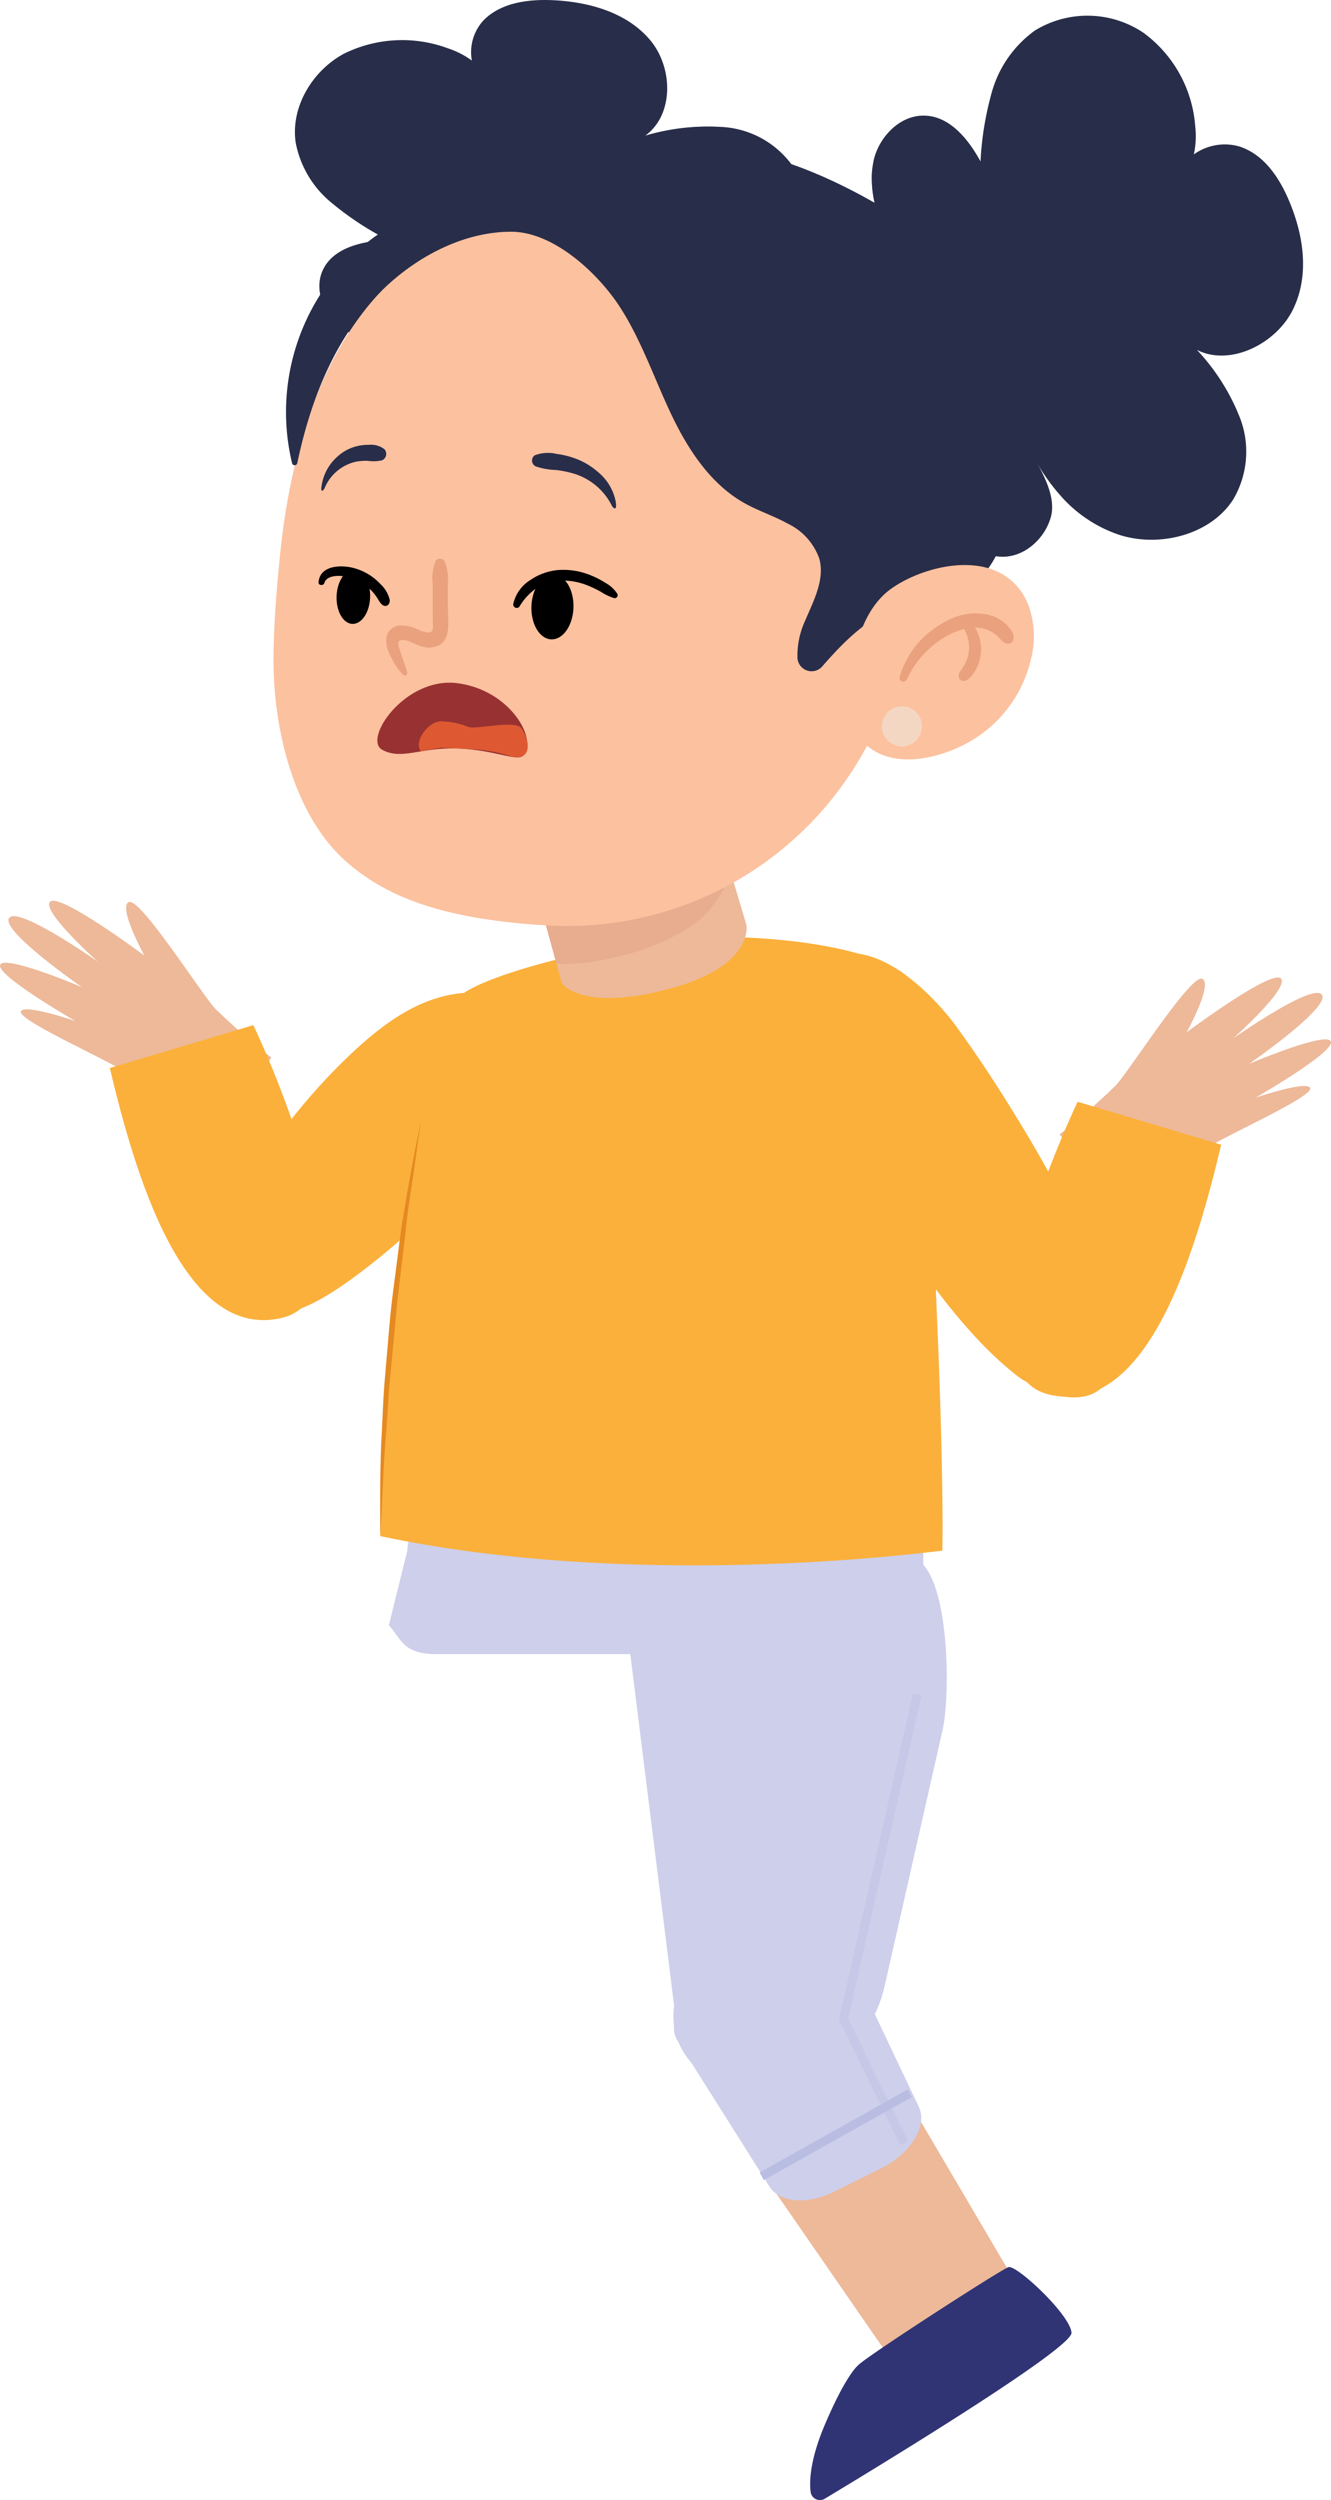 <svg id="Group_1689" data-name="Group 1689" xmlns="http://www.w3.org/2000/svg" xmlns:xlink="http://www.w3.org/1999/xlink" width="153.934" height="288.976" viewBox="0 0 153.934 288.976">
  <defs>
    <clipPath id="clip-path">
      <rect id="Rectangle_630" data-name="Rectangle 630" width="153.934" height="288.976" fill="none"/>
    </clipPath>
    <clipPath id="clip-path-3">
      <rect id="Rectangle_624" data-name="Rectangle 624" width="9.533" height="52.185" transform="translate(97.033 195.773)" fill="none"/>
    </clipPath>
    <clipPath id="clip-path-4">
      <path id="Path_1183" data-name="Path 1183" d="M62.274,103.828l2.7,9.789s2.125,3.424,12.452.671c9.835-2.623,8.9-7.378,8.9-7.378l-2.316-7.762Z" fill="none"/>
    </clipPath>
    <clipPath id="clip-path-6">
      <rect id="Rectangle_626" data-name="Rectangle 626" width="31.835" height="45.435" transform="translate(90.729 18.917)" fill="none"/>
    </clipPath>
    <clipPath id="clip-path-7">
      <rect id="Rectangle_627" data-name="Rectangle 627" width="55.997" height="41.075" transform="translate(36.938 12.921)" fill="none"/>
    </clipPath>
    <clipPath id="clip-path-8">
      <rect id="Rectangle_628" data-name="Rectangle 628" width="52.055" height="21.073" transform="translate(61.455 16.8)" fill="none"/>
    </clipPath>
  </defs>
  <g id="Group_1688" data-name="Group 1688" clip-path="url(#clip-path)">
    <g id="Group_1674" data-name="Group 1674">
      <g id="Group_1673" data-name="Group 1673" clip-path="url(#clip-path)">
        <path id="Path_1171" data-name="Path 1171" d="M103.135,191.191H50.761c-4.189.1-4.33-1.778-5.789-3.331l2.141-8.64a3.648,3.648,0,0,1,3.648-3.648h52.374a3.648,3.648,0,0,1,3.648,3.648v8.323a3.648,3.648,0,0,1-3.648,3.648" fill="#cdcfeb"/>
        <path id="Path_1172" data-name="Path 1172" d="M115.574,272.495l-4.632,2.495a5.986,5.986,0,0,1-7.72-2.009l-16.1-23.287a5.974,5.974,0,0,1,1.662-8.564l6.263-3.733a6,6,0,0,1,8.181,2.278l14.464,24.558a5.915,5.915,0,0,1-2.115,8.262" fill="#edb999"/>
        <path id="Path_1173" data-name="Path 1173" d="M83.875,240.786h0a8.033,8.033,0,0,1-5.91-8.947L72.89,191.154c.681-4.6,15.656-3.888,20.2-2.9l12.354-8.208c4.36.95,4.546,15.613,3.56,19.965L102.3,229.6a14.993,14.993,0,0,1-18.422,11.189" fill="#cdcfeb"/>
        <path id="Path_1174" data-name="Path 1174" d="M101.933,250.617l-5.445,2.705c-3.086,1.534-6.307,1.294-7.475-.557L78.374,235.914c-1.325-2.1.485-5.437,3.944-7.271l7.456-3.954c3.319-1.76,6.859-1.44,7.882.713l8.611,18.128c1.037,2.183-.927,5.394-4.334,7.087" fill="#cdcfeb"/>
        <path id="Path_1175" data-name="Path 1175" d="M99.191,273.449c.408-.688,16.522-11.094,17.439-11.4s7.152,5.5,7.293,7.583c.124,1.827-22.825,15.75-28.532,19.183a1.085,1.085,0,0,1-1.639-.78c-.2-1.574.111-4.16,1.615-7.706,2.458-5.8,3.824-6.884,3.824-6.884" fill="#303474"/>
        <g id="Group_1672" data-name="Group 1672" opacity="0.43" style="mix-blend-mode: multiply;isolation: isolate">
          <g id="Group_1671" data-name="Group 1671">
            <g id="Group_1670" data-name="Group 1670" clip-path="url(#clip-path-3)">
              <path id="Path_1176" data-name="Path 1176" d="M106.078,195.884l-8.518,37.5,7.013,14.355" fill="none" stroke="#b9bde2" stroke-width="1"/>
            </g>
          </g>
        </g>
        <line id="Line_8" data-name="Line 8" y1="9.599" x2="17.124" transform="translate(88.094 241.954)" fill="none" stroke="#b9bde2" stroke-width="1"/>
        <path id="Path_1177" data-name="Path 1177" d="M37.007,125.469q1.867-2.055,3.9-3.947c4.131-3.831,8.821-7.11,14.748-6.782,2.137.118,4.464.927,5.425,2.839a6.757,6.757,0,0,1,.226,4.4c-1.428,6.827-5.989,12.566-10.927,17.491a80.362,80.362,0,0,1-9.694,8.35c-3.052,2.2-6.547,4.354-10.437,4.361a5.52,5.52,0,0,1-4.4-1.749c-1.311-1.66-.97-4.059-.359-6.084,2.125-7.061,6.6-13.466,11.517-18.879" fill="#fbb03b"/>
        <path id="Path_1178" data-name="Path 1178" d="M14.192,123.712c-3.224-1.87-12.055-5.831-11.786-6.791s6.325,1.1,6.325,1.1-9.224-5.285-8.71-6.5S9.472,114.1,9.472,114.1s-9.447-6.533-8.419-7.989,10.273,5.059,10.273,5.059-6.658-5.941-5.512-6.958S16.7,110.452,16.7,110.452s-3.086-5.609-1.8-6.186,8.236,10.37,9.972,12.3a76.165,76.165,0,0,0,6.522,5.684l-6.779,8.381s-7.191-5.047-10.415-6.917" fill="#edb999"/>
        <path id="Path_1179" data-name="Path 1179" d="M12.7,123.449l16.6-4.958s14.87,31.019,3.34,33.829S15.506,135.229,12.7,123.449" fill="#fbb03b"/>
        <path id="Path_1180" data-name="Path 1180" d="M108.993,179.231c-4.7.58-36.439,4.365-65.009-1.677.008-2.626.079-5.375.2-8.2.114-2.854.289-5.787.509-8.738.246-3.241.536-6.5.878-9.705.378-3.575.817-7.079,1.291-10.416.492-3.417,1.019-6.667,1.581-9.635.6-3.162,1.23-6.016,1.871-8.423a25.208,25.208,0,0,1,2.714-7.087c.386-.562,1.66-1.265,3.53-2.012,6.061-2.415,18.453-5.26,27.8-5.041,10.758.255,18.461,2.328,20.85,4.839a2.907,2.907,0,0,1,.685,1.046,86.47,86.47,0,0,1,.922,9.371c.167,2.353.342,5.058.509,7.983.2,3.3.4,6.886.58,10.583.158,3.232.316,6.543.448,9.828.158,3.627.3,7.219.4,10.61.088,2.836.158,5.533.2,8.009.061,3.382.079,6.341.035,8.66" fill="#fbb03b"/>
        <path id="Path_1181" data-name="Path 1181" d="M62.274,103.828l2.7,9.789s2.125,3.424,12.452.67c9.836-2.622,8.9-7.378,8.9-7.378l-2.316-7.761Z" fill="#edb999"/>
      </g>
    </g>
    <g id="Group_1676" data-name="Group 1676">
      <g id="Group_1675" data-name="Group 1675" clip-path="url(#clip-path-4)">
        <path id="Path_1182" data-name="Path 1182" d="M63.875,111.353a22.426,22.426,0,0,0,7.163-.692,26.562,26.562,0,0,0,8.138-3.14,11.086,11.086,0,0,0,5.025-6.085,2.53,2.53,0,0,0-.307-2.38,3.738,3.738,0,0,0-2.334-.948,19.83,19.83,0,0,0-5.1.146,74.06,74.06,0,0,0-14.988,4,6.09,6.09,0,0,0-3.086,1.863,5.2,5.2,0,0,0-.21,4.811c1.015,1.5,3.737,2.234,5.7,2.424" fill="#e8ac8e"/>
      </g>
    </g>
    <g id="Group_1687" data-name="Group 1687">
      <g id="Group_1686" data-name="Group 1686" clip-path="url(#clip-path)">
        <path id="Path_1184" data-name="Path 1184" d="M115.877,126.433q-2.475-3.925-5.2-7.682c-2.84-3.916-9.585-10.68-14.982-7.936-1.716.873-2.129,3.221-2.219,4.941-.216,4.144,1.148,8.371,2.629,12.18a79.961,79.961,0,0,0,9.047,16.836c3.546,5.066,7.747,10.629,12.688,14.411.327.251.732.453,1.086.671,2.259,1.386,6.033,2.588,8.349.677,2.637-2.177,1.939-6.146,1.062-9-2.715-8.833-7.548-17.313-12.456-25.1" fill="#fbb03b"/>
        <path id="Path_1185" data-name="Path 1185" d="M43.984,177.554c-.017-4.03-.066-8.07.177-12.1.1-2.015.165-4.033.343-6.042l.516-6.031c.165-2.012.426-4.013.691-6.013s.5-4,.791-6c.652-3.981,1.362-7.956,2.213-11.9-.332,1.989-.57,3.993-.86,5.986s-.627,3.979-.851,5.981c-.208,2-.465,4-.7,6s-.484,4-.631,6.006L45.1,159.46c-.208,2-.263,4.017-.437,6.024-.347,4.015-.426,8.041-.68,12.07" fill="#e48a21"/>
        <path id="Path_1186" data-name="Path 1186" d="M149.537,35.771c-1.932,3.952-7.246,6.631-11.11,4.672a24.5,24.5,0,0,1,5.032,7.993,10.887,10.887,0,0,1-.843,9.309c-2.643,4.093-8.5,5.542-13.1,4.1a15.666,15.666,0,0,1-7.1-4.831,22.66,22.66,0,0,1-2.433-3.425c1.036,1.915,2.09,4.181,1.546,6.174a6.64,6.64,0,0,1-3.144,3.961h-.009a4.89,4.89,0,0,1-1.089.439c-.1.027-.185.053-.281.071-.132.026-.273.052-.4.07a4.341,4.341,0,0,1-.466.044c-2.6.079-4.655-1.88-6.069-3.917a23.9,23.9,0,0,1-3.1-6.166,10.166,10.166,0,0,1-.4-1.677,3.4,3.4,0,0,1-.676.377,6.057,6.057,0,0,1-5.112-.693,10.8,10.8,0,0,1-3.539-3.241,4.384,4.384,0,0,1-.931-3.39,2.571,2.571,0,0,1,.316-.712,4.846,4.846,0,0,1-1.458-.878,11.766,11.766,0,0,1-4.435-8.317A9.449,9.449,0,0,1,95.225,27.3a12.6,12.6,0,0,1,6.6-1.431c-.219-.685-.43-1.388-.6-2.09a12.987,12.987,0,0,1-.4-3.575c.009-.223.029-.447.056-.67.022-.2.055-.409.092-.613l0-.008c.026-.143.045-.287.079-.43.6-2.53,2.793-4.954,5.471-5.112,3.171-.175,5.428,2.644,6.877,5.287a36.142,36.142,0,0,1,1.379-8.255A13.173,13.173,0,0,1,119.7,3.521a11.616,11.616,0,0,1,12.551.272,14.741,14.741,0,0,1,5.981,10.821,10.033,10.033,0,0,1-.158,3.232,6.134,6.134,0,0,1,5.269-.914c2.881.94,4.646,3.654,5.779,6.368,1.634,3.908,2.354,8.519.413,12.471" fill="#282d49"/>
        <g id="Group_1679" data-name="Group 1679" opacity="0.44" style="mix-blend-mode: multiply;isolation: isolate">
          <g id="Group_1678" data-name="Group 1678">
            <g id="Group_1677" data-name="Group 1677" clip-path="url(#clip-path-6)">
              <path id="Path_1187" data-name="Path 1187" d="M122.425,57.016a22.71,22.71,0,0,1-2.433-3.425c1.037,1.914,2.091,4.18,1.546,6.174a6.64,6.64,0,0,1-3.144,3.961h-.009c-.009-.009-.009-.009-.018-.009a5.931,5.931,0,0,1-1.071.448c-.1.026-.185.053-.281.07-.132.027-.272.053-.4.071a4.317,4.317,0,0,1-.466.044c-2.6.078-4.654-1.88-6.069-3.918a23.9,23.9,0,0,1-3.1-6.165,10.268,10.268,0,0,1-.4-1.677,3.4,3.4,0,0,1-.676.377,6.051,6.051,0,0,1-5.111-.694,10.8,10.8,0,0,1-3.54-3.24,4.385,4.385,0,0,1-.931-3.391,2.6,2.6,0,0,1,.316-.711,4.858,4.858,0,0,1-1.458-.878,11.768,11.768,0,0,1-4.435-8.317A9.451,9.451,0,0,1,95.225,27.3a12.606,12.606,0,0,1,6.605-1.431c-.22-.685-.431-1.388-.6-2.091a13.375,13.375,0,0,1-.4-3.574,9.287,9.287,0,0,1,.15-1.291c18.043,7.023,22.475,30.326,21.447,38.1" fill="#282d49"/>
            </g>
          </g>
        </g>
        <path id="Path_1188" data-name="Path 1188" d="M91.607,19.1a10.767,10.767,0,0,0-7.831-4.4,25.48,25.48,0,0,0-9.171.989c3.362-2.418,3.25-7.876.59-11.05S68.177.229,64.04.027c-2.864-.14-6,.243-8.047,2.25A5.415,5.415,0,0,0,54.572,7,10,10,0,0,0,51.789,5.58a15.213,15.213,0,0,0-12.053.649C36.1,8.216,33.587,12.4,34.2,16.5a11.837,11.837,0,0,0,3.976,6.8,35.2,35.2,0,0,0,6.684,4.427c-2.941.146-6.378.889-7.561,3.585-1,2.276.209,5.052,2.185,6.561a13.881,13.881,0,0,0,6.823,2.29,11.023,11.023,0,0,0-1.532,6.028A8.743,8.743,0,0,0,50.3,53.255a12.113,12.113,0,0,0,9.192-.364,4.725,4.725,0,0,0,1.394-.851,2.173,2.173,0,0,0,.493.54,4.5,4.5,0,0,0,3.376.584A10.929,10.929,0,0,0,69.1,51.519a5.545,5.545,0,0,0,2.775-3.949,2.794,2.794,0,0,0-.048-.712,10.128,10.128,0,0,0,1.65.336,25.24,25.24,0,0,0,6.736-.111C82.6,46.72,85.2,45.8,86.228,43.614a5.459,5.459,0,0,0-1.757-6.277c-1.813-1.482-4.908-1.238-7.246-1.12,4.543-.125,9.258-1.435,12.46-4.66s4.406-8.651,1.922-12.456" fill="#282d49"/>
        <g id="Group_1682" data-name="Group 1682" opacity="0.44" style="mix-blend-mode: multiply;isolation: isolate">
          <g id="Group_1681" data-name="Group 1681">
            <g id="Group_1680" data-name="Group 1680" clip-path="url(#clip-path-7)">
              <path id="Path_1189" data-name="Path 1189" d="M91.607,19.1a10.767,10.767,0,0,0-7.831-4.4,25.48,25.48,0,0,0-9.171.989,5.926,5.926,0,0,0,2.071-2.767c-7.668.9-15.2,3.265-22.4,5.974a48.265,48.265,0,0,0-12.641,6.958c1.053.658,2.138,1.27,3.221,1.874-2.941.146-6.378.889-7.561,3.585-1,2.276.209,5.052,2.185,6.561a13.881,13.881,0,0,0,6.823,2.29,11.023,11.023,0,0,0-1.532,6.028A8.743,8.743,0,0,0,50.3,53.255a12.118,12.118,0,0,0,9.192-.364,4.725,4.725,0,0,0,1.394-.851,2.173,2.173,0,0,0,.493.54,4.5,4.5,0,0,0,3.376.584A10.929,10.929,0,0,0,69.1,51.519a5.545,5.545,0,0,0,2.775-3.949,2.805,2.805,0,0,0-.048-.713,10.027,10.027,0,0,0,1.65.337,25.24,25.24,0,0,0,6.736-.112C82.6,46.72,85.2,45.8,86.228,43.614a5.46,5.46,0,0,0-1.757-6.278c-1.813-1.481-4.908-1.237-7.246-1.12,4.543-.124,9.258-1.434,12.46-4.659s4.406-8.651,1.922-12.456" fill="#282d49"/>
            </g>
          </g>
        </g>
        <path id="Path_1190" data-name="Path 1190" d="M105.422,68.135A42.89,42.89,0,0,1,99.546,87.5,39.238,39.238,0,0,1,64.02,107c-1.115-.052-2.187-.123-3.232-.21-11.233-.967-16.976-3.76-21.07-7.492A17.187,17.187,0,0,1,38.033,97.5c-4.409-5.357-6.491-13.885-6.4-21.754.044-3.751.35-7.7.773-11.778,2.66-25.7,15-40.62,36.518-39.338s37.853,20.754,36.5,43.5" fill="#fcc19f"/>
        <path id="Path_1191" data-name="Path 1191" d="M116.76,60.248c-.887,2.767-1.976,5.709-4.382,7.316-2.249,1.5-5.147,1.475-7.738,2.266-3.864,1.177-6.851,4.093-9.538,7.193A1.64,1.64,0,0,1,92.23,76.1a9.566,9.566,0,0,1,.852-4.277c.984-2.328,2.336-4.8,1.677-7.237a7.1,7.1,0,0,0-3.627-4.049c-1.625-.9-3.416-1.476-5.032-2.38-3.944-2.214-6.552-6.227-8.493-10.32S74.2,39.4,71.758,35.586c-2.512-3.926-7.694-8.818-12.674-8.8C52.919,26.8,46.876,30.4,42.9,34.919c-4.559,5.173-7.1,11.839-8.52,18.619a.31.31,0,0,1-.6.009A25.279,25.279,0,0,1,40.6,29.64C45.655,24.81,52.488,22.4,59.181,20.4c.773-.228,1.554-.457,2.336-.685,6.165-1.748,12.524-3.127,18.874-2.89,1.019.027,2.038.106,3.048.229,7.175.869,13.876,3.987,20.068,7.781.562.343,1.124.694,1.678,1.045a46.2,46.2,0,0,1,8.326,6.517v.009a20.758,20.758,0,0,1,4.926,7.658c2.258,6.5.422,13.64-1.677,20.183" fill="#282d49"/>
        <g id="Group_1685" data-name="Group 1685" style="mix-blend-mode: screen;isolation: isolate">
          <g id="Group_1684" data-name="Group 1684">
            <g id="Group_1683" data-name="Group 1683" clip-path="url(#clip-path-8)">
              <path id="Path_1192" data-name="Path 1192" d="M113.51,32.4v.009a3.283,3.283,0,0,1-.843,2.231c-1.159,1.212-3.153,1.133-4.708.491s-2.872-1.739-4.435-2.371a2.386,2.386,0,0,0-1.607-.184,2.446,2.446,0,0,0-.984.764c-.8.931-1.388,2.037-2.2,2.959a4,4,0,0,1-3.188,1.564c-1.826-.167-2.916-2.073-3.68-3.742-.491-1.054-.974-2.116-1.466-3.17a4.462,4.462,0,0,0-1.2-1.8c-1.387-1.071-3.39-.281-4.883.642s-3.258,1.967-4.865,1.282c-1.766-.747-2.126-3.074-1.968-4.98s.519-4.022-.6-5.586A5.321,5.321,0,0,0,72.9,18.644C69.07,18.337,65.293,20,61.455,19.8c.018-.027.044-.062.061-.088,6.166-1.748,12.525-3.127,18.874-2.89a7.243,7.243,0,0,0,1.933,3.215c1.51,1.08,3.574.474,5.427.369a9.472,9.472,0,0,1,7.009,2.608,8.474,8.474,0,0,0,2.292,1.941,5.554,5.554,0,0,0,2.31.3,29.889,29.889,0,0,0,4.145-.422c.563.343,1.125.694,1.678,1.045A46.12,46.12,0,0,1,113.51,32.4" fill="#282d49"/>
            </g>
          </g>
        </g>
        <path id="Path_1193" data-name="Path 1193" d="M115.583,66.179a6.927,6.927,0,0,1,3.342,3.748,10.48,10.48,0,0,1,.316,6.233,14.842,14.842,0,0,1-7.769,9.931c-3.242,1.649-8.709,2.993-11.828-.525a7.617,7.617,0,0,1-1.458-5.706c.319-4.231,1.429-9.325,4.847-11.787,3.023-2.178,8.663-3.854,12.55-1.894" fill="#fcc19f"/>
        <path id="Path_1194" data-name="Path 1194" d="M106.636,83.962a2.318,2.318,0,1,1-2.318-2.318,2.318,2.318,0,0,1,2.318,2.318" fill="#f4d7c3"/>
        <path id="Path_1195" data-name="Path 1195" d="M104.061,78.2a10.76,10.76,0,0,1,2.06-3.811,11.4,11.4,0,0,1,3.546-2.709,6.848,6.848,0,0,1,4.618-.626,4.748,4.748,0,0,1,1.876.927c.5.416,1.189,1.186,1.049,1.88a.647.647,0,0,1-.875.5c-.483-.182-.792-.715-1.2-1.031a3.9,3.9,0,0,0-1.435-.683,4.082,4.082,0,0,0-.949-.108,4.778,4.778,0,0,1,.7,2.853,5.069,5.069,0,0,1-.484,1.8,4.533,4.533,0,0,1-.552.865,4.4,4.4,0,0,1-.309.345,1.137,1.137,0,0,1-.6.3.568.568,0,0,1-.638-.636,1.357,1.357,0,0,1,.163-.462c.078-.117.173-.222.255-.337a4.521,4.521,0,0,0,.338-.574,4.058,4.058,0,0,0,.437-1.436,4.3,4.3,0,0,0-.558-2.557,7.911,7.911,0,0,0-1.733.665,11.149,11.149,0,0,0-4.9,5.17.443.443,0,0,1-.818-.338" fill="#e9a17e"/>
        <path id="Path_1196" data-name="Path 1196" d="M44.2,86.662c2.262,1.247,4.432-.316,8.776-.146s6.94,1.615,7.617.754c1.565-1.99-1.717-7.553-7.726-8.307s-10.926,6.453-8.667,7.7" fill="#983232"/>
        <path id="Path_1197" data-name="Path 1197" d="M54.158,84.022a8.838,8.838,0,0,0-2.965-.635c-1.48-.2-3.43,2.252-2.517,3.435.007.009,2.294-.4,2.306-.4,3.741.212,5.206.088,7.835.918,2.682.847,2.612-1.553,1.482-3.177-.681-.979-5.3.2-6.141-.141" fill="#de5932"/>
        <path id="Path_1198" data-name="Path 1198" d="M51.4,64.849a.626.626,0,0,0-1-.04,5.38,5.38,0,0,0-.355,2.732c-.005.939,0,1.877,0,2.814,0,.507.007,1.014.009,1.52,0,.287.092.846-.107,1.076-.288.331-1.065.047-1.4-.089a4.761,4.761,0,0,0-2.289-.572,1.8,1.8,0,0,0-1.536,1.192,3.408,3.408,0,0,0,.451,2.33,6.837,6.837,0,0,0,1.481,2.2c.243.235.5-.08.432-.328-.243-.855-.581-1.684-.84-2.536-.08-.264-.291-.8-.106-1.035.136-.173.472-.153.666-.121.718.116,1.378.605,2.1.766a2.709,2.709,0,0,0,1.88-.18C52.2,73.8,51.8,71.641,51.8,70.212q0-1.348-.015-2.7a5.339,5.339,0,0,0-.381-2.663" fill="#e9a17e"/>
        <path id="Path_1199" data-name="Path 1199" d="M71.25,58.348c-.008-.139-.03-.288-.048-.407a5.884,5.884,0,0,0-2.064-3.4A8.328,8.328,0,0,0,66.4,52.947a9.825,9.825,0,0,0-2.043-.483,4.3,4.3,0,0,0-2.512.163.739.739,0,0,0,.234,1.32,7.88,7.88,0,0,0,2.231.377,12.519,12.519,0,0,1,1.828.357A7.274,7.274,0,0,1,70.7,58.328a1.035,1.035,0,0,0,.263.38c.262.176.3-.071.287-.36" fill="#282d49"/>
        <path id="Path_1200" data-name="Path 1200" d="M37.174,56.3c.015-.136.041-.281.063-.4a5.588,5.588,0,0,1,1.742-3.082,5.159,5.159,0,0,1,2.12-1.2,5.394,5.394,0,0,1,1.533-.2,2.567,2.567,0,0,1,1.835.508.817.817,0,0,1-.26,1.273,4.291,4.291,0,0,1-1.664.066,6.7,6.7,0,0,0-1.367.1,5.133,5.133,0,0,0-3.6,2.978.928.928,0,0,1-.218.339c-.205.138-.219-.111-.187-.4" fill="#282d49"/>
        <path id="Path_1201" data-name="Path 1201" d="M61.462,70.079c-.072,2.065.956,3.777,2.3,3.824s2.487-1.588,2.56-3.654-.956-3.777-2.3-3.824-2.487,1.589-2.56,3.654"/>
        <path id="Path_1202" data-name="Path 1202" d="M38.927,68.914c-.061,1.73.758,3.164,1.83,3.2s1.988-1.335,2.049-3.065-.758-3.163-1.829-3.2-1.989,1.335-2.05,3.065"/>
        <path id="Path_1203" data-name="Path 1203" d="M70.051,67.39a9.867,9.867,0,0,0-1.686-.874,8.288,8.288,0,0,0-3.748-.632,6.7,6.7,0,0,0-3.264,1.149,4.391,4.391,0,0,0-1.979,2.724.4.4,0,0,0,.742.291,6.841,6.841,0,0,1,2.015-2.126A5.736,5.736,0,0,1,64.9,67.1a7.85,7.85,0,0,1,3.142.605,12.837,12.837,0,0,1,1.454.7,5.907,5.907,0,0,0,1.527.726.339.339,0,0,0,.367-.5,3.722,3.722,0,0,0-1.336-1.241"/>
        <path id="Path_1204" data-name="Path 1204" d="M44.01,67.524a6.462,6.462,0,0,0-3.391-1.936c-1.433-.3-3.625-.149-3.776,1.709-.033.4.571.437.676.079.2-.688,1.088-.822,1.693-.809A5.244,5.244,0,0,1,41,66.935,5.693,5.693,0,0,1,43.744,69.3c.155.255.375.64.686.718.445.112.682-.294.64-.686a3.609,3.609,0,0,0-1.06-1.808"/>
        <path id="Path_1205" data-name="Path 1205" d="M139.742,132.571c3.224-1.87,12.055-5.831,11.786-6.791s-6.325,1.1-6.325,1.1,9.224-5.285,8.71-6.5-9.451,2.589-9.451,2.589,9.447-6.533,8.419-7.989-10.273,5.059-10.273,5.059,6.658-5.941,5.512-6.958-10.882,6.239-10.882,6.239,3.086-5.609,1.8-6.186-8.236,10.37-9.972,12.3a76.165,76.165,0,0,1-6.522,5.684l6.779,8.381s7.191-5.047,10.415-6.917" fill="#edb999"/>
        <path id="Path_1206" data-name="Path 1206" d="M141.23,132.308l-16.6-4.958s-14.87,31.019-3.34,33.829,17.142-17.091,19.944-28.871" fill="#fbb03b"/>
      </g>
    </g>
  </g>
</svg>
